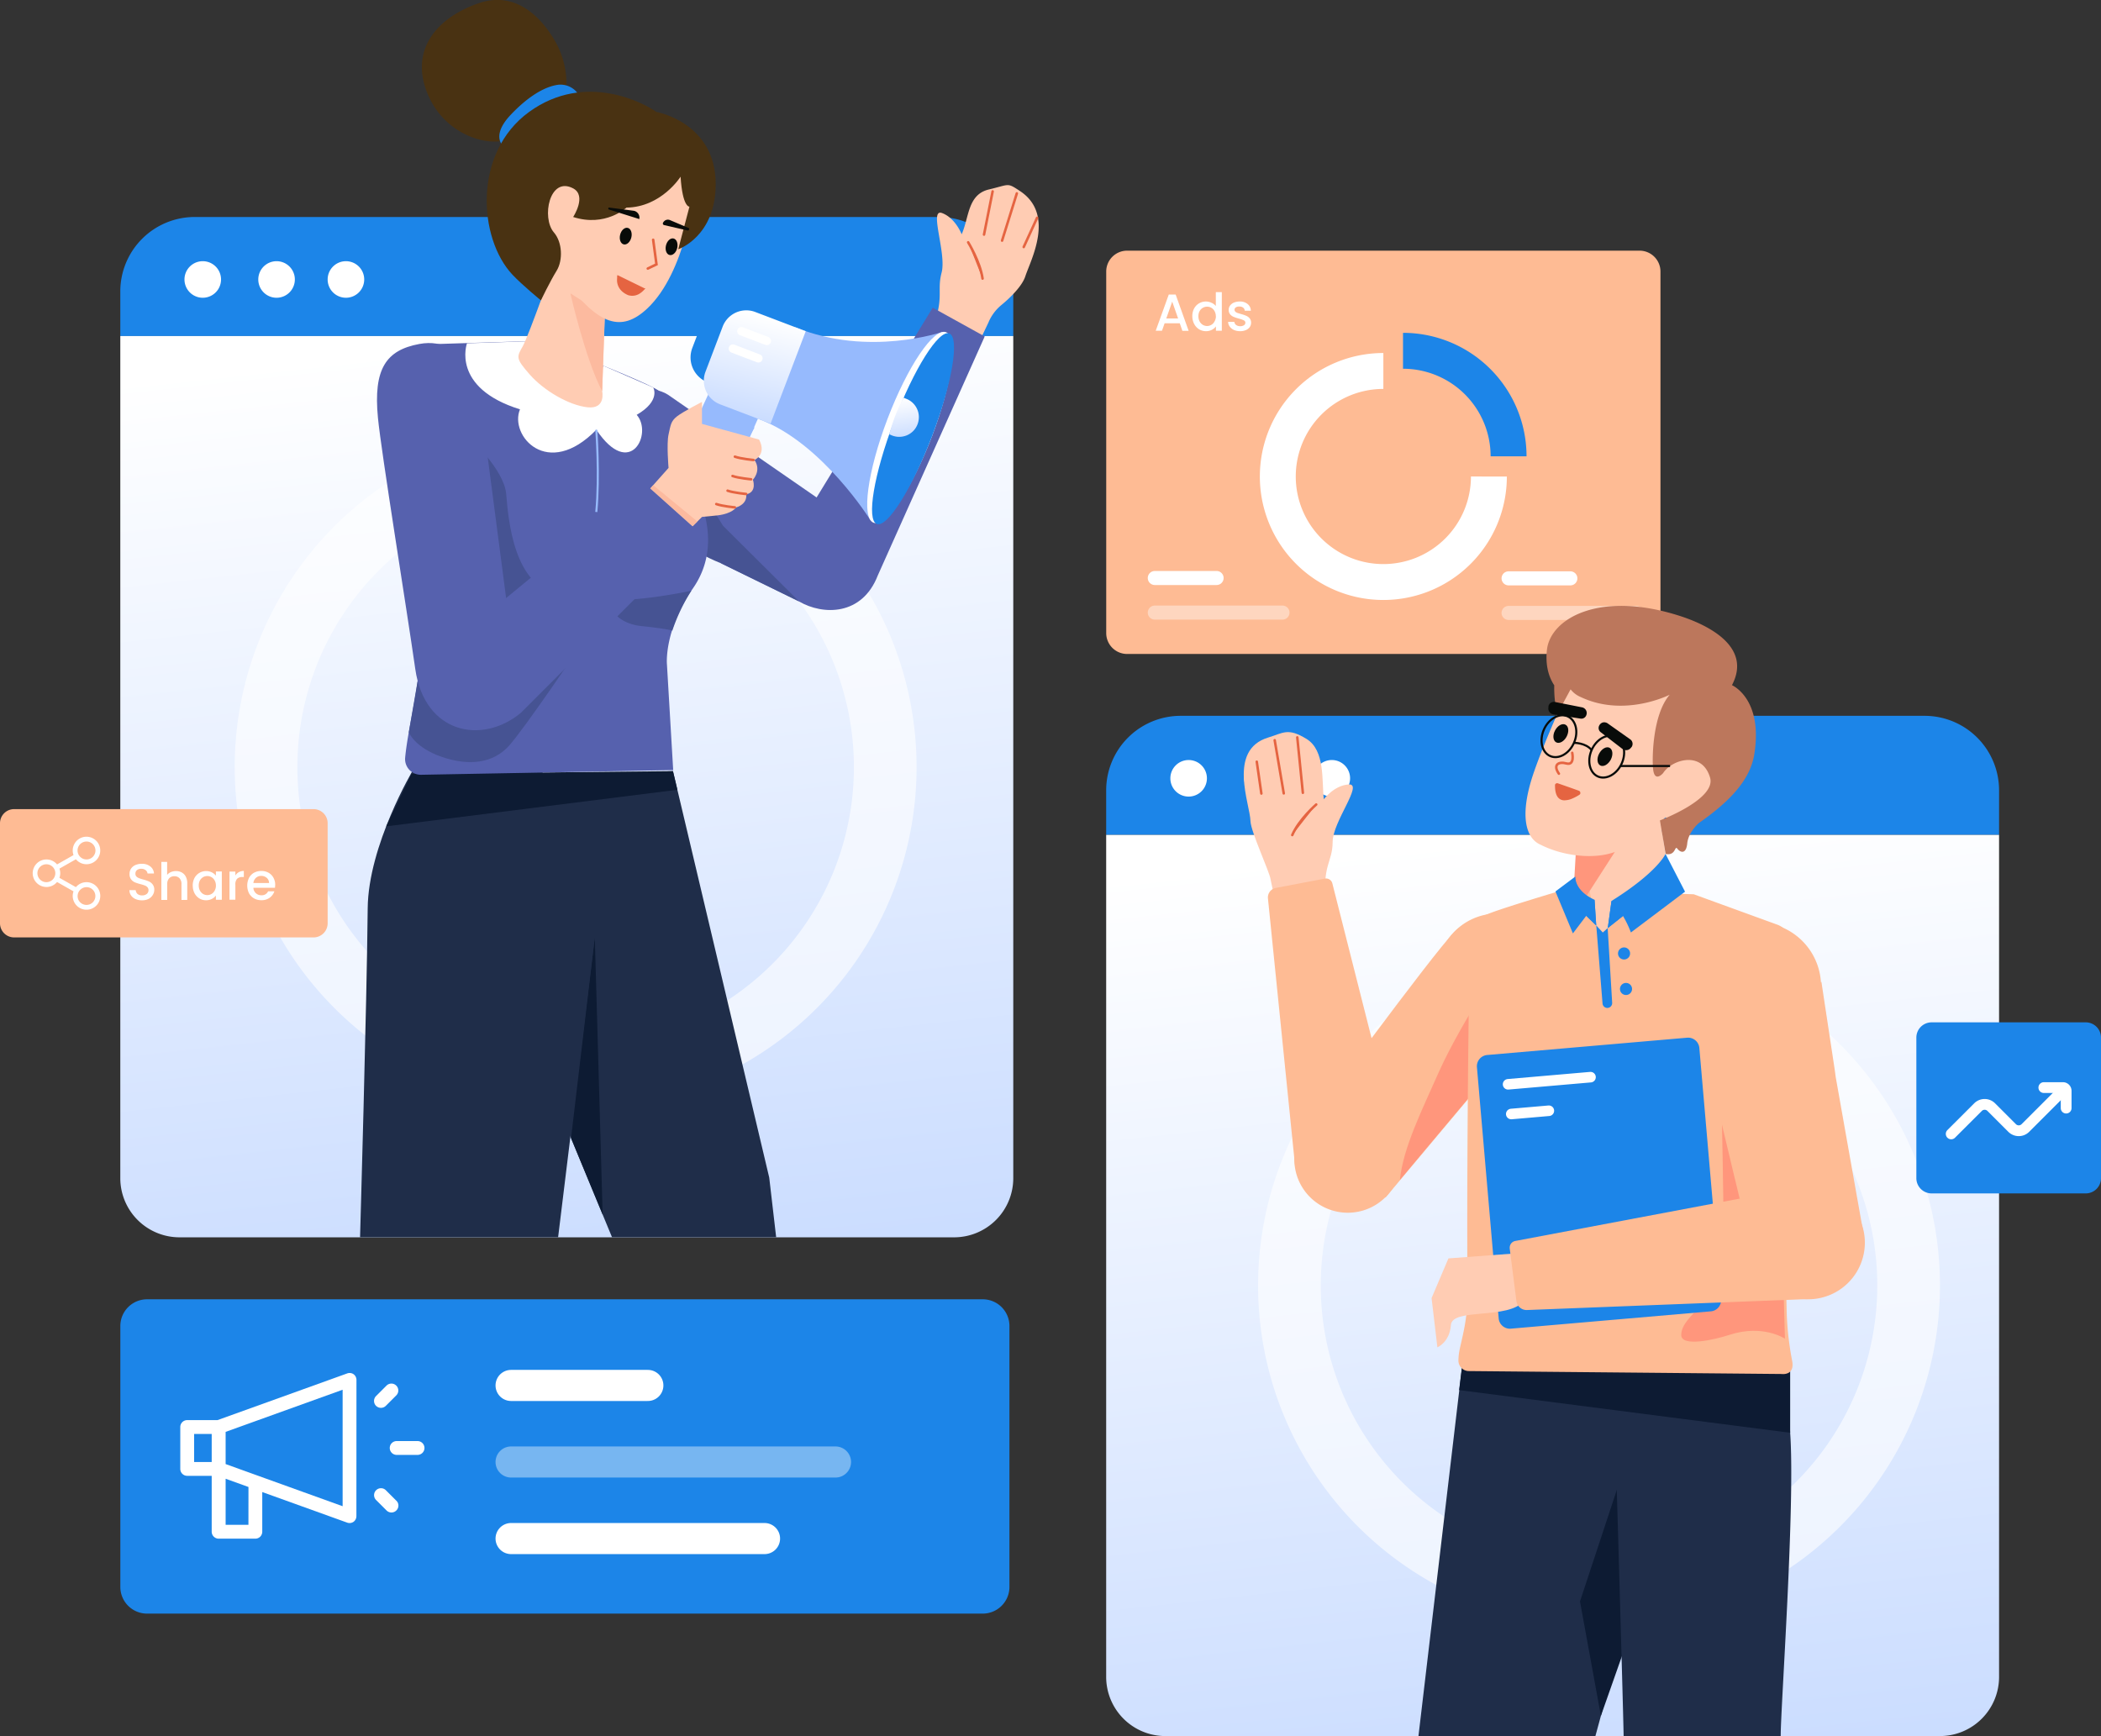 <svg xmlns="http://www.w3.org/2000/svg" xmlns:xlink="http://www.w3.org/1999/xlink" id="Calque_1" data-name="Calque 1" viewBox="0 0 1005.64 831.19"><rect x="0" y="0" width="1005.64" height="831.19" fill="#333333" stroke="none"/><defs><style>.cls-1,.cls-11,.cls-18,.cls-22,.cls-23,.cls-32,.cls-33,.cls-34,.cls-35,.cls-36,.cls-37,.cls-5,.cls-6,.cls-7,.cls-8{fill:none;}.cls-2{clip-path:url(#clip-path);}.cls-3{fill:#febb94;}.cls-30,.cls-4{fill:#fff;}.cls-11,.cls-22,.cls-33,.cls-34,.cls-35,.cls-5,.cls-7,.cls-8{stroke:#fff;}.cls-11,.cls-22,.cls-33,.cls-34,.cls-35,.cls-36,.cls-37,.cls-5,.cls-6,.cls-7,.cls-8{stroke-miterlimit:10;}.cls-5,.cls-6{stroke-width:17.19px;}.cls-6{stroke:#1c85e8;}.cls-18,.cls-22,.cls-23,.cls-32,.cls-33,.cls-34,.cls-35,.cls-7,.cls-8{stroke-linecap:round;}.cls-7,.cls-8{stroke-width:6.73px;}.cls-34,.cls-8{opacity:0.4;}.cls-11,.cls-34,.cls-8{isolation:isolate;}.cls-38,.cls-9{fill:#1c85e8;}.cls-10{fill:url(#Dégradé_sans_nom);}.cls-11{stroke-width:30px;opacity:0.6;}.cls-12{fill:url(#Dégradé_sans_nom_2);}.cls-13{fill:#1f2d49;}.cls-14{fill:#0d1b33;}.cls-15{fill:#ff967c;}.cls-16{fill:#ffccb3;}.cls-17,.cls-21{fill:#e56441;}.cls-18,.cls-21,.cls-23,.cls-32{stroke:#e56441;}.cls-18{stroke-width:1.2px;}.cls-19{fill:#bc775c;}.cls-20{fill:#080b09;}.cls-22{stroke-width:5.05px;}.cls-23{stroke-width:1.21px;}.cls-24{fill:#5661ae;}.cls-25{fill:#465393;}.cls-26{fill:#96bafd;}.cls-27{fill:url(#Dégradé_sans_nom_3);}.cls-28{fill:url(#Dégradé_sans_nom_4);}.cls-29{fill:#fcba9f;}.cls-30,.cls-38{fill-rule:evenodd;}.cls-31{fill:#493212;}.cls-32{stroke-width:1.22px;}.cls-33,.cls-34{stroke-width:14.89px;}.cls-35{stroke-width:5.16px;}.cls-36{stroke:#080b09;}.cls-37{stroke:#96bafd;}</style><clipPath id="clip-path" transform="translate(-217 -122)"><rect class="cls-1" x="217" y="122" width="1005.64" height="831.19"></rect></clipPath><linearGradient id="D&#xE9;grad&#xE9;_sans_nom" x1="466.16" y1="738.78" x2="566.23" y2="-175.7" gradientTransform="matrix(1, 0, 0, -1, 0, 1021.89)" gradientUnits="userSpaceOnUse"><stop offset="0" stop-color="#fff"></stop><stop offset="1" stop-color="#94b9ff"></stop></linearGradient><linearGradient id="D&#xE9;grad&#xE9;_sans_nom_2" x1="938.04" y1="499.98" x2="1038.12" y2="-414.5" xlink:href="#D&#xE9;grad&#xE9;_sans_nom"></linearGradient><linearGradient id="D&#xE9;grad&#xE9;_sans_nom_3" x1="582.64" y1="748.87" x2="559.77" y2="650.93" xlink:href="#D&#xE9;grad&#xE9;_sans_nom"></linearGradient><linearGradient id="D&#xE9;grad&#xE9;_sans_nom_4" x1="647.88" y1="709.31" x2="653.52" y2="669.9" xlink:href="#D&#xE9;grad&#xE9;_sans_nom"></linearGradient></defs><title>Scenes04</title><g class="cls-2"><path class="cls-3" d="M1001.78,242H756.49a10,10,0,0,0-10,10V425.07a10,10,0,0,0,10,10h245.29a10,10,0,0,0,10-10V252A10,10,0,0,0,1001.78,242Z" transform="translate(-217 -122)"></path><path class="cls-4" d="M781.7,276.77h-7.26l-1.25,3.55h-3L776.43,263h3.3l6.21,17.37h-3Zm-.8-2.32-2.82-8.06-2.84,8.06Zm6.8-1.07a7.65,7.65,0,0,1,.85-3.67,6.27,6.27,0,0,1,2.34-2.47,6.34,6.34,0,0,1,3.32-.9,6.28,6.28,0,0,1,2.65.6,5.24,5.24,0,0,1,2.09,1.55v-6.64h2.87v18.47H799v-2.08a5.19,5.19,0,0,1-1.94,1.65,5.87,5.87,0,0,1-2.82.65,6.29,6.29,0,0,1-3.3-.9,6.6,6.6,0,0,1-2.34-2.54A8,8,0,0,1,787.7,273.38Zm11.25.05a4.89,4.89,0,0,0-.6-2.47,4,4,0,0,0-1.52-1.6,4.08,4.08,0,0,0-4.09,0,4,4,0,0,0-1.55,1.57,5,5,0,0,0-.57,2.45,5.2,5.2,0,0,0,.57,2.49,4.34,4.34,0,0,0,1.55,1.65,4.06,4.06,0,0,0,2,.55,4,4,0,0,0,3.57-2.15A5,5,0,0,0,799,273.43Zm11.6,7.11a7.21,7.21,0,0,1-2.92-.57,5.24,5.24,0,0,1-2-1.6,4,4,0,0,1-.8-2.27h3a2.05,2.05,0,0,0,.82,1.47,3.17,3.17,0,0,0,1.92.58,3.22,3.22,0,0,0,1.85-.45,1.42,1.42,0,0,0,.67-1.2,1.22,1.22,0,0,0-.75-1.15,13.12,13.12,0,0,0-2.32-.82,23.26,23.26,0,0,1-2.52-.83,4.5,4.5,0,0,1-1.7-1.22,3.26,3.26,0,0,1-.69-2.17,3.36,3.36,0,0,1,.64-2,4.39,4.39,0,0,1,1.85-1.45,7.24,7.24,0,0,1,2.8-.52,5.66,5.66,0,0,1,3.77,1.2,4.18,4.18,0,0,1,1.54,3.22H812.8a2,2,0,0,0-.75-1.47,2.78,2.78,0,0,0-1.82-.55,3,3,0,0,0-1.72.42,1.31,1.31,0,0,0-.6,1.12,1.24,1.24,0,0,0,.39.93,3.11,3.11,0,0,0,1,.6c.38.13,1,.3,1.7.52a17.64,17.64,0,0,1,2.44.82,4.44,4.44,0,0,1,1.67,1.2,3.2,3.2,0,0,1,.73,2.12,3.6,3.6,0,0,1-.65,2.1,4.33,4.33,0,0,1-1.85,1.45A6.71,6.71,0,0,1,810.55,280.54Z" transform="translate(-217 -122)"></path><path class="cls-5" d="M929.66,350.12a50.52,50.52,0,1,1-50.52-50.53" transform="translate(-217 -122)"></path><path class="cls-6" d="M888.55,289.93a50.53,50.53,0,0,1,50.53,50.53" transform="translate(-217 -122)"></path><path class="cls-7" d="M769.74,398.7h29.58" transform="translate(-217 -122)"></path><path class="cls-8" d="M769.74,415.26h61.12" transform="translate(-217 -122)"></path><path class="cls-7" d="M939.08,398.87h29.57" transform="translate(-217 -122)"></path><path class="cls-8" d="M939.08,415.42h61.12" transform="translate(-217 -122)"></path><path class="cls-9" d="M310.24,225.88H666.31A35.64,35.64,0,0,1,702,261.54v21.34H274.58V261.54a35.64,35.64,0,0,1,35.66-35.66Z" transform="translate(-217 -122)"></path><path class="cls-10" d="M274.58,282.88H702V686a28.32,28.32,0,0,1-28.32,28.33H302.9A28.34,28.34,0,0,1,274.58,686V282.88Z" transform="translate(-217 -122)"></path><path class="cls-11" d="M492.53,637.44A148.19,148.19,0,1,0,344.34,489.26,148.18,148.18,0,0,0,492.53,637.44Z" transform="translate(-217 -122)"></path><path class="cls-4" d="M314.05,264.54a8.75,8.75,0,1,0-8.75-8.75A8.75,8.75,0,0,0,314.05,264.54Z" transform="translate(-217 -122)"></path><path class="cls-4" d="M349.38,264.54a8.75,8.75,0,1,0-8.75-8.75A8.74,8.74,0,0,0,349.38,264.54Z" transform="translate(-217 -122)"></path><path class="cls-4" d="M382.57,264.54a8.75,8.75,0,1,0-8.74-8.75A8.75,8.75,0,0,0,382.57,264.54Z" transform="translate(-217 -122)"></path><path class="cls-9" d="M782.13,464.68H1138.2a35.66,35.66,0,0,1,35.65,35.66v21.34H746.47V500.34a35.66,35.66,0,0,1,35.66-35.66Z" transform="translate(-217 -122)"></path><path class="cls-12" d="M746.47,521.68h427.38V924.76a28.32,28.32,0,0,1-28.32,28.33H774.79a28.34,28.34,0,0,1-28.32-28.33Z" transform="translate(-217 -122)"></path><path class="cls-11" d="M982.36,885.57A148.19,148.19,0,1,0,834.18,737.39,148.18,148.18,0,0,0,982.36,885.57Z" transform="translate(-217 -122)"></path><path class="cls-4" d="M785.94,503.34a8.75,8.75,0,1,0-8.75-8.74A8.74,8.74,0,0,0,785.94,503.34Z" transform="translate(-217 -122)"></path><path class="cls-4" d="M821.27,503.34a8.75,8.75,0,1,0-8.75-8.74A8.74,8.74,0,0,0,821.27,503.34Z" transform="translate(-217 -122)"></path><path class="cls-4" d="M854.46,503.34a8.75,8.75,0,1,0-8.74-8.74A8.74,8.74,0,0,0,854.46,503.34Z" transform="translate(-217 -122)"></path><path class="cls-13" d="M917,774.68,895.93,953.19h84.68l48.32-177.45Z" transform="translate(-217 -122)"></path><path class="cls-14" d="M983.26,943.43l-10-54.8,19.75-59.83h30.59Z" transform="translate(-217 -122)"></path><path class="cls-13" d="M1073.86,775.74a287.52,287.52,0,0,0,0,32.16c2.47,34.63-4.59,132-4.53,145.29H994.15c-.32-18.44-5-176.69-5-176.69Z" transform="translate(-217 -122)"></path><path class="cls-14" d="M915.4,787.47l158.46,20.43V775.74L917,774.68Z" transform="translate(-217 -122)"></path><path class="cls-3" d="M945.44,593.64c4.42-21.84-6-21.28-9.44-24.75,0,0-13-10.71-22.88-.73-10.48,10.56-70.51,92.58-70.51,92.58l37.56,34.55,7.06-8.43,18.29-21.81,19.57-23.32,2.43-2.65,26.39-29.89S942.94,605.13,945.44,593.64Z" transform="translate(-217 -122)"></path><path class="cls-3" d="M961.15,597.35a28.87,28.87,0,1,0-36.55,18.21A28.88,28.88,0,0,0,961.15,597.35Z" transform="translate(-217 -122)"></path><path class="cls-15" d="M927.17,639c.76-4.57,2.27-13.69,3.9-22l8.67-40.26s-23.28,34.4-34,58.36c-7.94,18-17.15,36.26-18.68,51.75L905.35,665l19.56-23.31Z" transform="translate(-217 -122)"></path><path class="cls-16" d="M851.73,554.43c-2-18.47,3.07-19.36,3.14-29.37,0-9.78,14.81-27.9,7.76-27.53s-12,7.1-12,7.1c-1-8.78.72-23.38-8.26-28.89s-11.1-2.85-18.41-.65c-19.52,6-8.62,31.83-8.42,40,.17,5.15,9.24,24.43,9.65,28l2.88,13.71Z" transform="translate(-217 -122)"></path><path class="cls-17" d="M840.61,501.53,837.94,475Z" transform="translate(-217 -122)"></path><path class="cls-18" d="M840.61,501.53,837.94,475" transform="translate(-217 -122)"></path><path class="cls-17" d="M831.47,501.82l-4.34-25.46Z" transform="translate(-217 -122)"></path><path class="cls-18" d="M831.47,501.82l-4.34-25.46" transform="translate(-217 -122)"></path><path class="cls-17" d="M820.75,501.88l-2.2-15.24Z" transform="translate(-217 -122)"></path><path class="cls-18" d="M820.75,501.88l-2.2-15.24" transform="translate(-217 -122)"></path><path class="cls-17" d="M835.54,521.76c3.19-7.46,11.47-14.63,11.47-14.63Z" transform="translate(-217 -122)"></path><path class="cls-18" d="M835.54,521.76c3.19-7.46,11.47-14.63,11.47-14.63" transform="translate(-217 -122)"></path><path class="cls-3" d="M885.94,668.1,854.7,544.79a3.12,3.12,0,0,0-3.56-2.19l-23.55,4.49a4.63,4.63,0,0,0-3.69,5l13,128.21Z" transform="translate(-217 -122)"></path><path class="cls-3" d="M862.11,702.56A25.58,25.58,0,1,0,836.53,677,25.58,25.58,0,0,0,862.11,702.56Z" transform="translate(-217 -122)"></path><path class="cls-3" d="M965.37,548s-29.24,8.63-36.6,11.71-7.85,15.39-8.34,24.11c-.34,6.11-1.5,98.54-1,156.66.1,12.41-2.21,20.29-3.7,27.19a27.73,27.73,0,0,0-.66,5.6,5.06,5.06,0,0,0,1.43,3.58,5,5,0,0,0,1.62,1.11,4.89,4.89,0,0,0,1.92.4l149.71,1.4s6.64,1,5-6.61a146.11,146.11,0,0,1-2.6-25.12c-1.5-60.36-1.78-161.44-2.43-166.23-1-7.18,6.73-13.37-1.63-17l-40.37-14.69Z" transform="translate(-217 -122)"></path><path class="cls-15" d="M1040.15,614.72s2.27,83.66,1.79,111.55c-.29,17.38-20.16,24.74-20.22,34.8,0,5.95,16.06,2.25,23.16-.07,16-5.2,26.48,1.87,26.48,1.87l-4.26-152.45Z" transform="translate(-217 -122)"></path><path class="cls-16" d="M972.13,518.43l8.92,46.63,3.16,3.34s-1.25,1.49,2.34-2.1c8.45-8.48,30.73-18.82,29.81-22.15-1.32-4.77-5.15-34.49-5.15-34.49Z" transform="translate(-217 -122)"></path><path class="cls-15" d="M971.76,521.53h23.52l-25.83,40.13Z" transform="translate(-217 -122)"></path><path class="cls-16" d="M1039.87,501.23c6.87-17-14.12-19.18-17.75-19.4s-1.2-27.76-1.2-27.76-37.09-18.69-47.57-14.24c0,0-15,31.13-22.15,51.82s-4,31.83,3.43,34.84c9.9,5,22.9,6.59,32.2,4.29,16.56-4.1,27.07-17.31,27.07-17.31a4.32,4.32,0,0,1,.44-.06S1033.39,517.31,1039.87,501.23Z" transform="translate(-217 -122)"></path><path class="cls-19" d="M1029.9,516.19c13.39-9.35,24.65-19.79,26.78-33.05C1061,456.42,1046,450,1046,450c10-18.93-12.77-29.16-24.5-33-38.77-12.61-62.41,1.08-64.06,16.08-.7,6.28.31,12.17,3.5,17a55,55,0,0,0,1.42,13.77L968.76,452a11.91,11.91,0,0,0,4.79,3.66c21.06,10,42.66-1.09,42.66-1.09-8.42,9.73-8.48,31.27-7.94,35.77.78,6.49,4.79,1.75,4.79,1.75,4-6.38,18.63-11,22.47,2.2,3,10.31-24,20.46-24,20.46l2.71,16.06c5,1,4.29-4.3,5.63-2.52s4.18,2.92,4.73-2.53,5.35-9.55,5.35-9.55Z" transform="translate(-217 -122)"></path><path class="cls-20" d="M988,485.66c1.21-2.34.95-4.88-.59-5.68s-3.76.47-5,2.81-.95,4.88.58,5.67S986.74,488,988,485.66Z" transform="translate(-217 -122)"></path><path class="cls-20" d="M966.88,474.59c1.21-2.34,1-4.89-.58-5.68s-3.76.46-5,2.8-.94,4.89.59,5.68S965.67,476.93,966.88,474.59Z" transform="translate(-217 -122)"></path><path class="cls-18" d="M969.54,482.39s1.35,6.11-2.7,5.11c-3.83-1.09-6.68.57-3.68,4.88" transform="translate(-217 -122)"></path><path class="cls-21" d="M962.45,497.45h0c2.34.81,7,2.43,10.1,3.56h0a.6.6,0,0,1,.38.47.65.65,0,0,1,0,.31.57.57,0,0,1-.19.24,22,22,0,0,1-3.31,1.77,9.21,9.21,0,0,1-3.66.83,3.35,3.35,0,0,1-2.77-1.37c-.72-1-1.21-2.61-1.19-5.24V498a.48.48,0,0,1,0-.24.43.43,0,0,1,.15-.2.44.44,0,0,1,.23-.1A.41.41,0,0,1,962.45,497.45Z" transform="translate(-217 -122)"></path><path class="cls-20" d="M998,479.56l-.34.39a2.87,2.87,0,0,1-1.88,1.14,2.9,2.9,0,0,1-2.14-.51l-10.39-8a2.53,2.53,0,0,1-.73-3.35,2.86,2.86,0,0,1,.74-.89,2.71,2.71,0,0,1,1-.5,2.63,2.63,0,0,1,1.15,0,2.79,2.79,0,0,1,1.07.44l10.73,7.59a2.64,2.64,0,0,1,.76.73,2.61,2.61,0,0,1,.41,1,2.43,2.43,0,0,1,0,1A2.61,2.61,0,0,1,998,479.56Z" transform="translate(-217 -122)"></path><path class="cls-20" d="M961.46,458.09l12.89,2.55a2.7,2.7,0,0,1,1,.47,2.64,2.64,0,0,1,.77.86,2.68,2.68,0,0,1,.35,1.1,2.73,2.73,0,0,1-.13,1.14,2.53,2.53,0,0,1-2.93,1.79l-12.94-2a2.88,2.88,0,0,1-2.32-3.34l0-.52a2.56,2.56,0,0,1,.41-1,2.78,2.78,0,0,1,.76-.73,2.7,2.7,0,0,1,1-.37A2.66,2.66,0,0,1,961.46,458.09Z" transform="translate(-217 -122)"></path><path class="cls-9" d="M1024.54,618.77l-95.69,8.28a5.4,5.4,0,0,0-4.92,5.85l10.41,120.24a5.4,5.4,0,0,0,5.85,4.92l95.69-8.29a5.39,5.39,0,0,0,4.92-5.85l-10.41-120.24A5.4,5.4,0,0,0,1024.54,618.77Z" transform="translate(-217 -122)"></path><path class="cls-22" d="M938.84,641.08l39.46-3.42" transform="translate(-217 -122)"></path><path class="cls-22" d="M940.36,655.3l18-1.56" transform="translate(-217 -122)"></path><path class="cls-3" d="M1070.4,588.35c-14.73-18.44-21.35-9.61-26.53-9.16,0,0-17.53,3.27-16.15,18.1C1029.18,613,1055,717.54,1055,717.54l54.14-4.07-2.57-14.42-5.28-29.7-5.63-31.75-.51-3.78-6.33-41.77S1078,598.2,1070.4,588.35Z" transform="translate(-217 -122)"></path><path class="cls-3" d="M1074,620.19A30.59,30.59,0,1,0,1032,610.13,30.59,30.59,0,0,0,1074,620.19Z" transform="translate(-217 -122)"></path><path class="cls-16" d="M944.43,721.88l-34.14,2.54-8.07,19L905,767s5.88-2.39,6.48-10.7,27.79-2.42,34.89-11.55" transform="translate(-217 -122)"></path><path class="cls-3" d="M1074.66,691.09l-132.45,25a3.28,3.28,0,0,0-2,1.32,3.36,3.36,0,0,0-.58,2.3l3.21,25.21a4.91,4.91,0,0,0,5,4.22l136.44-5.33Z" transform="translate(-217 -122)"></path><path class="cls-3" d="M1082.5,744a27.11,27.11,0,1,0-27.11-27.11A27.1,27.1,0,0,0,1082.5,744Z" transform="translate(-217 -122)"></path><path class="cls-13" d="M539.11,491.15l46.08,194.58,3.32,28.56H509.94L458,588.63l9.6-94.16Z" transform="translate(-217 -122)"></path><path class="cls-14" d="M490.33,666.86l11.37-96.14,3.76,132.72Z" transform="translate(-217 -122)"></path><path class="cls-13" d="M414.74,490.54S393.25,526.63,393,556.86c-.42,45.36-3.66,157.43-3.66,157.43h94.8L501.7,570.72l-25.4-80.18Z" transform="translate(-217 -122)"></path><path class="cls-14" d="M539.11,491.15,414,492.43l-12.16,25.16,139.39-17.51Z" transform="translate(-217 -122)"></path><path class="cls-16" d="M683.42,290.46l6.66-14a21.6,21.6,0,0,1,6.08-8.31c4.07-3.31,10.13-9.14,11.63-13.95,2.53-7.68,14.39-29.55-2.58-40.75-6.28-4.12-4.73-3.16-14.91-.74s-9.4,13.37-13,21.45c0,0-2.93-7.75-9.38-10.16s2.24,19.11-.23,28.54,1.76,11.85-5.24,29Z" transform="translate(-217 -122)"></path><path class="cls-17" d="M692.12,213.63,688,234.31Z" transform="translate(-217 -122)"></path><path class="cls-23" d="M692.12,213.63,688,234.31" transform="translate(-217 -122)"></path><path class="cls-17" d="M703.7,214.58l-7.06,22.61Z" transform="translate(-217 -122)"></path><path class="cls-23" d="M703.7,214.58l-7.06,22.61" transform="translate(-217 -122)"></path><path class="cls-17" d="M713.41,226.26l-6.41,14Z" transform="translate(-217 -122)"></path><path class="cls-23" d="M713.41,226.26l-6.41,14" transform="translate(-217 -122)"></path><path class="cls-17" d="M680.41,238s5.74,9.29,6.89,17.36Z" transform="translate(-217 -122)"></path><path class="cls-23" d="M680.41,238s5.74,9.29,6.89,17.36" transform="translate(-217 -122)"></path><path class="cls-24" d="M504.2,309.77c10.11-2.22,25.32-3.47,32.47,1.15l71.2,49.22,55.58-90.84,24.88,13.77L637.19,397.39c-7.52,19.49-26.27,19.2-37.72,12.55l-37.15-18.16Z" transform="translate(-217 -122)"></path><path class="cls-25" d="M549.41,357s-.13-5.86,13.68,16.71l36.38,36.2-37.15-18.16C528.35,378.13,539,362.43,549.41,357Z" transform="translate(-217 -122)"></path><path class="cls-24" d="M503.45,296.16s25.22,10,29.08,13.06,7.5,28.22,14.05,40.16,16.13,34,2.14,54.21-12.5,36.31-12.5,36.31l3,50.77L418.64,492.9a7.59,7.59,0,0,1-5.7-2.35,7.63,7.63,0,0,1-1.63-2.7,7.38,7.38,0,0,1-.38-3.13c1.34-14.8,7.46-35.59,7.94-59.16.65-31.94,1.14-138.68,1.14-138.68l52.51-1.65C483.1,287.06,503.45,296.16,503.45,296.16Z" transform="translate(-217 -122)"></path><path class="cls-25" d="M547.9,404.8s-16.44,3.53-30.09,4.24-6.56,11.34,6,12.65,15,2.2,15,2.2A87.75,87.75,0,0,1,547.9,404.8Z" transform="translate(-217 -122)"></path><path class="cls-25" d="M416.89,448.08l-4.22,24.48s2.78,7.3,15.77,11.77,24.63,3.14,32.24-5.37,34.14-47.81,34.14-47.81Z" transform="translate(-217 -122)"></path><path class="cls-25" d="M440.68,330.51s17.57,16,18.6,27.91,3.42,45,26,48.32c27.68,4.06,34.92,8,22.09,11.1s-41.95-1.92-41.95,11.37c0,9.46-11.31,16.53-17,11.37S397.47,356.87,440.68,330.51Z" transform="translate(-217 -122)"></path><path class="cls-26" d="M557.52,307.5l-13.7,29.63,24.8,10.61,14.82-33.64Z" transform="translate(-217 -122)"></path><path class="cls-26" d="M553,322.23l25.16,4.41L575,332.58l-22-7.67Z" transform="translate(-217 -122)"></path><path class="cls-9" d="M567.09,275.28h0a12.76,12.76,0,0,0-16.47,7.39l-2.25,5.9a12.77,12.77,0,0,0,7.39,16.48h0a12.78,12.78,0,0,0,16.48-7.4l2.24-5.89A12.76,12.76,0,0,0,567.09,275.28Z" transform="translate(-217 -122)"></path><path class="cls-26" d="M597.62,278.63c35,14.49,70.59,2.23,70.59,2.23l-34.49,90.28s-22.93-36.89-52.94-48.29C569.73,318.64,597.62,278.63,597.62,278.63Z" transform="translate(-217 -122)"></path><path class="cls-4" d="M663.16,330.71c9.59-25.18,12.58-47.42,6.68-49.67s-18.46,16.35-28.05,41.54-12.58,47.42-6.68,49.66S653.57,355.89,663.16,330.71Z" transform="translate(-217 -122)"></path><path class="cls-9" d="M663.16,330.71c9.59-25.19,13.27-47.16,8.22-49.08s-16.92,16.93-26.5,42.12-13.27,47.15-8.22,49.08S653.57,355.89,663.16,330.71Z" transform="translate(-217 -122)"></path><path class="cls-27" d="M578.51,271.36l24.16,9.19-16.83,44.22-24.16-9.2a12.16,12.16,0,0,1-6.74-6.35,12.16,12.16,0,0,1-1.05-4.6,12,12,0,0,1,.79-4.66l8.22-21.6a12.08,12.08,0,0,1,11-7.79A11.89,11.89,0,0,1,578.51,271.36Z" transform="translate(-217 -122)"></path><path class="cls-4" d="M584.77,283.32l-12.2-4.64a2,2,0,0,0-1.43,3.75l12.2,4.65a2,2,0,1,0,1.43-3.76Z" transform="translate(-217 -122)"></path><path class="cls-4" d="M580.72,291.68,568.51,287a2,2,0,0,0-1.43,3.76l12.2,4.65a2,2,0,0,0,1.44-3.76Z" transform="translate(-217 -122)"></path><path class="cls-28" d="M649.53,312.41,651,313a9.42,9.42,0,0,1,5.25,11.91,9.31,9.31,0,0,1-2,3.28,9.46,9.46,0,0,1-3.17,2.2,9.58,9.58,0,0,1-3.78.74,9.46,9.46,0,0,1-3.77-.84l-.9-.4S645.28,319.69,649.53,312.41Z" transform="translate(-217 -122)"></path><path class="cls-16" d="M525.45,359,537,346s-1-11.58,0-16,1.05-6.32,4-8.64,12-6.95,12-6.95v10.53l27.3,7.48s4,6.34-2.14,9.81c3.42,5.14-.79,9.43-.79,9.43s2.16,5.89-3.21,7c0,0,1,4.41-4.85,6.28,0,0-1.73,2.89-8.65,3.76-1.91.24-7.65.76-7.65.76L542.09,380.3Z" transform="translate(-217 -122)"></path><path class="cls-29" d="M528.3,355.82l20.23,18.09,2.28-2.26-21.15-17.37Z" transform="translate(-217 -122)"></path><path class="cls-17" d="M577.65,342.21s-6-.56-8.9-1.59Z" transform="translate(-217 -122)"></path><path class="cls-23" d="M577.65,342.21s-6-.56-8.9-1.59" transform="translate(-217 -122)"></path><path class="cls-17" d="M576.52,351.45s-6-.55-8.9-1.58Z" transform="translate(-217 -122)"></path><path class="cls-23" d="M576.52,351.45s-6-.55-8.9-1.58" transform="translate(-217 -122)"></path><path class="cls-17" d="M574.15,358.48s-6-.55-8.9-1.58Z" transform="translate(-217 -122)"></path><path class="cls-23" d="M574.15,358.48s-6-.55-8.9-1.58" transform="translate(-217 -122)"></path><path class="cls-17" d="M568.75,364.89s-6-.56-8.9-1.59Z" transform="translate(-217 -122)"></path><path class="cls-23" d="M568.75,364.89s-6-.56-8.9-1.59" transform="translate(-217 -122)"></path><path class="cls-24" d="M446.65,311.87s-5.26-29.6-28.94-25.2c-15.88,2.95-22.1,11.81-19.8,35.42,1.6,16.51,13.57,90.15,17.87,120.23,4.42,30.87,31.89,36.32,50.44,21l86-86-26.48-23.69L459.25,408.3Z" transform="translate(-217 -122)"></path><path class="cls-30" d="M529.66,307.5l-24-10.47c-4.31,21.29-2.47,16.79-5.44,18.39,0,0-25.34,1-31.87-30l-27.83.93s-7.8,21.28,25.37,31.61c-5.22,12.47,13.13,33.8,36.55,9.77,16.24,24.2,27.15,1.62,19.31-7.14C533.45,313.81,529.66,307.5,529.66,307.5Z" transform="translate(-217 -122)"></path><path class="cls-16" d="M506.64,269.57l-1.41,39.68s1.94,8.69-7,7.73-20.93-8-27.68-15.7-6.29-8.33-3.39-13.4,16.47-43.64,16.47-43.64Z" transform="translate(-217 -122)"></path><path class="cls-29" d="M506.44,272.89,490,262.42s7.28,32,15.23,46.83Z" transform="translate(-217 -122)"></path><path class="cls-31" d="M488.07,164.72a41.42,41.42,0,0,0-4.81-22c-5.94-10.75-18.3-25.62-37.05-19.21s-32.48,20.81-25.39,41.17,26.79,26.87,36.82,24.7S488.07,164.72,488.07,164.72Z" transform="translate(-217 -122)"></path><path class="cls-9" d="M494.11,167.55a10.3,10.3,0,0,0-4.63-4.13,10.2,10.2,0,0,0-6.16-.71c-7.43,1.37-15.24,7.23-21.88,14.26S455,189.1,458,192.21,494.11,167.55,494.11,167.55Z" transform="translate(-217 -122)"></path><path class="cls-16" d="M549.34,214.07s-4,38.24-22.56,55.65c-12.13,11.36-23.26,8.45-39.85-14.28-15.21-20.83-16.54-31-16.54-31l16.07-36.17S551.23,179.08,549.34,214.07Z" transform="translate(-217 -122)"></path><path class="cls-31" d="M542.76,206.58s-9.15,14.58-25.92,14.81c0,0-10.1,9.47-25.5,4.49,0,0,6.68-10.14,0-13.7-11.36-6-15.27,14.09-9.21,21.1,4.11,4.76,4.35,13.4,1.28,18.36s-7.51,14.15-7.51,14.15-8.9-7.28-13.61-12.28c-16.36-17.39-19-58.39,8-77.95s55.49-3.91,60.82,0c0,0,28.41,5,28.46,34.5,0,25.26-17.93,31.27-17.93,31.27L547,220.94S543.68,221.3,542.76,206.58Z" transform="translate(-217 -122)"></path><path class="cls-21" d="M512.89,254.41,525,260.33l-.18.2a9.76,9.76,0,0,1-1.59,1.37,6.08,6.08,0,0,1-5.43.92c-3.38-1.46-4.53-3.71-4.87-5.57a8.05,8.05,0,0,1,0-2.43C512.85,254.67,512.87,254.53,512.89,254.41Z" transform="translate(-217 -122)"></path><path class="cls-20" d="M541.13,240.78c.54-2.18-.23-4.24-1.71-4.61s-3.11,1.11-3.65,3.29.22,4.25,1.7,4.61S540.59,243,541.13,240.78Z" transform="translate(-217 -122)"></path><path class="cls-20" d="M519.18,235.7c.54-2.18-.22-4.25-1.7-4.61s-3.12,1.1-3.66,3.29.23,4.24,1.71,4.61S518.64,237.88,519.18,235.7Z" transform="translate(-217 -122)"></path><path class="cls-20" d="M546,232.31l-11.17-2.56a.81.81,0,0,1-.45-.36.75.75,0,0,1-.1-.55,2.4,2.4,0,0,1,.56-.88,2.53,2.53,0,0,1,.85-.6,2.78,2.78,0,0,1,1-.2,2.59,2.59,0,0,1,1,.21l8.75,3.71C547.21,231.26,546.9,232.54,546,232.31Z" transform="translate(-217 -122)"></path><path class="cls-20" d="M508.49,222.31,523,226.87a3.38,3.38,0,0,0,0-1.38,3.48,3.48,0,0,0-.56-1.26,3.33,3.33,0,0,0-1-.92,3.23,3.23,0,0,0-1.31-.44l-11.62-1.51C508.17,221.27,507.94,222.18,508.49,222.31Z" transform="translate(-217 -122)"></path><path class="cls-32" d="M529.64,236.78l1.58,11.78-4.16,2" transform="translate(-217 -122)"></path><path class="cls-9" d="M687.38,744h-400a12.79,12.79,0,0,0-12.78,12.79V881.69a12.78,12.78,0,0,0,12.78,12.78h400a12.79,12.79,0,0,0,12.79-12.78V756.77A12.79,12.79,0,0,0,687.38,744Z" transform="translate(-217 -122)"></path><path class="cls-3" d="M367.07,509.34H223.76A6.76,6.76,0,0,0,217,516.1V564a6.76,6.76,0,0,0,6.76,6.76H367.07a6.76,6.76,0,0,0,6.76-6.76V516.1A6.76,6.76,0,0,0,367.07,509.34Z" transform="translate(-217 -122)"></path><path class="cls-4" d="M406.87,818.49h10a3.31,3.31,0,0,0,3.3-3.31,3.31,3.31,0,0,0-3.3-3.31h-10a3.31,3.31,0,0,0,0,6.62Z" transform="translate(-217 -122)"></path><path class="cls-4" d="M387.62,782.59a3.39,3.39,0,0,0-.37-1.53,3.28,3.28,0,0,0-1-1.18,3.2,3.2,0,0,0-1.46-.57,3.3,3.3,0,0,0-1.56.16l-62.13,22.37H306.6a3.31,3.31,0,0,0-3.31,3.31V825.2a3.31,3.31,0,0,0,3.31,3.31h11.73v26.77a3.31,3.31,0,0,0,1,2.35,3.33,3.33,0,0,0,1.07.71,3.23,3.23,0,0,0,1.27.25h17.55a3.22,3.22,0,0,0,1.26-.25,3.27,3.27,0,0,0,1.08-.71,3.38,3.38,0,0,0,.71-1.08,3.24,3.24,0,0,0,.26-1.27v-19l40.69,14.65a3.34,3.34,0,0,0,3-.41,3.28,3.28,0,0,0,1-1.18,3.34,3.34,0,0,0,.37-1.52Zm-77.71,39.3V808.46h8.42v13.43Zm26,30.08H325V829.91l10.93,3.94ZM325,822.88V807.47L381,787.3v55.76Z" transform="translate(-217 -122)"></path><path class="cls-4" d="M406.7,840.41l-5-5a3.36,3.36,0,0,0-1.07-.72,3.23,3.23,0,0,0-1.27-.25,3.3,3.3,0,0,0-1.27.25,3.36,3.36,0,0,0-1.07.72,3.26,3.26,0,0,0-.72,1.07,3.33,3.33,0,0,0,0,2.53,3.3,3.3,0,0,0,.72,1.08l5,5a3.32,3.32,0,0,0,3.61.72,3.26,3.26,0,0,0,1.07-.72,3.27,3.27,0,0,0,1-2.34,3.3,3.3,0,0,0-.25-1.27A3.21,3.21,0,0,0,406.7,840.41Z" transform="translate(-217 -122)"></path><path class="cls-4" d="M397,795a3.33,3.33,0,0,0,4.68,0l5-5a3.31,3.31,0,0,0,0-4.68,3.31,3.31,0,0,0-4.68,0l-5,5a3.32,3.32,0,0,0,0,4.69Z" transform="translate(-217 -122)"></path><path class="cls-33" d="M461.63,785.24h65.46" transform="translate(-217 -122)"></path><path class="cls-33" d="M461.63,858.54H582.94" transform="translate(-217 -122)"></path><path class="cls-34" d="M461.63,821.89H616.91" transform="translate(-217 -122)"></path><path class="cls-9" d="M1215.33,611.42h-73.77a7.3,7.3,0,0,0-7.3,7.3V686a7.3,7.3,0,0,0,7.3,7.31h73.77a7.31,7.31,0,0,0,7.31-7.31V618.72A7.3,7.3,0,0,0,1215.33,611.42Z" transform="translate(-217 -122)"></path><path class="cls-4" d="M285,553a7.72,7.72,0,0,1-3.1-.59,5.23,5.23,0,0,1-2.16-1.72,4.38,4.38,0,0,1-.79-2.58h3a2.79,2.79,0,0,0,.86,1.82,3.14,3.14,0,0,0,2.19.71,3.37,3.37,0,0,0,2.26-.69,2.31,2.31,0,0,0,.82-1.81,2,2,0,0,0-.52-1.41,3.19,3.19,0,0,0-1.26-.83,17.52,17.52,0,0,0-2.06-.64,20.91,20.91,0,0,1-2.73-.89,4.56,4.56,0,0,1-1.77-1.42,4.1,4.1,0,0,1-.74-2.56,4.57,4.57,0,0,1,.74-2.58,4.72,4.72,0,0,1,2.07-1.7,7.51,7.51,0,0,1,3.07-.59,6.29,6.29,0,0,1,4.06,1.26,4.56,4.56,0,0,1,1.77,3.39h-3.1a2.26,2.26,0,0,0-.89-1.6,3.28,3.28,0,0,0-2.14-.66,3,3,0,0,0-2,.61,2.14,2.14,0,0,0-.76,1.77,1.85,1.85,0,0,0,.46,1.3,3.52,3.52,0,0,0,1.23.79,17.72,17.72,0,0,0,2,.64,18.78,18.78,0,0,1,2.75.94,4.41,4.41,0,0,1,1.82,1.45,4,4,0,0,1,.76,2.58,4.56,4.56,0,0,1-.71,2.46,5.08,5.08,0,0,1-2,1.87A6.9,6.9,0,0,1,285,553ZM301.25,539a5.52,5.52,0,0,1,2.75.67,4.6,4.6,0,0,1,1.92,2,6.54,6.54,0,0,1,.71,3.15v8h-2.77v-7.57a3.93,3.93,0,0,0-.91-2.78,3.22,3.22,0,0,0-2.49-1,3.29,3.29,0,0,0-2.51,1,3.93,3.93,0,0,0-.91,2.78v7.57h-2.8V534.6H297v6.22a4.71,4.71,0,0,1,1.8-1.33A6.16,6.16,0,0,1,301.25,539Zm8,6.94a7.58,7.58,0,0,1,.84-3.62,6.26,6.26,0,0,1,5.56-3.32,5.85,5.85,0,0,1,2.78.64,5.5,5.5,0,0,1,1.91,1.55v-2h2.83v13.55h-2.83v-2a5.52,5.52,0,0,1-1.94,1.59,5.93,5.93,0,0,1-2.8.64,6,6,0,0,1-3.2-.88,6.51,6.51,0,0,1-2.31-2.51A7.83,7.83,0,0,1,309.27,546Zm11.09,0a4.77,4.77,0,0,0-.59-2.44,3.85,3.85,0,0,0-1.5-1.57,4,4,0,0,0-5.55,1.55,4.8,4.8,0,0,0-.57,2.41,5.07,5.07,0,0,0,.57,2.45,4.28,4.28,0,0,0,1.52,1.63,4.05,4.05,0,0,0,2,.54,3.95,3.95,0,0,0,3.51-2.11A4.92,4.92,0,0,0,320.36,546Zm9.32-4.8a4.29,4.29,0,0,1,1.62-1.6,4.86,4.86,0,0,1,2.43-.59v2.9H333a3.44,3.44,0,0,0-2.51.84,4,4,0,0,0-.83,2.9v7.13h-2.81V539.24h2.81Zm19.05,4.48a9.47,9.47,0,0,1-.1,1.37H338.28a3.72,3.72,0,0,0,3.86,3.59,3.28,3.28,0,0,0,3.19-1.89h3a6.16,6.16,0,0,1-2.24,3.07,6.5,6.5,0,0,1-4,1.18,7,7,0,0,1-3.5-.86,6.55,6.55,0,0,1-2.41-2.46,8.46,8.46,0,0,1,0-7.35,6.09,6.09,0,0,1,2.39-2.46,7.19,7.19,0,0,1,3.54-.86,6.84,6.84,0,0,1,3.41.84,5.91,5.91,0,0,1,2.34,2.36A7,7,0,0,1,348.73,545.69Zm-2.93-.89a3.17,3.17,0,0,0-1.11-2.48,4,4,0,0,0-2.68-.94,3.6,3.6,0,0,0-2.48.94,3.77,3.77,0,0,0-1.23,2.48Z" transform="translate(-217 -122)"></path><path class="cls-4" d="M258.4,544.32a6.61,6.61,0,0,0-2.8.62,6.75,6.75,0,0,0-2.27,1.76l-7.88-4.47a6.52,6.52,0,0,0,0-4.4l7.88-4.48a6.59,6.59,0,0,0,11.49-2.74,6.59,6.59,0,0,0-4.4-7.73,6.58,6.58,0,0,0-8.23,8.47l-7.88,4.47a6.59,6.59,0,1,0,0,8.42l7.88,4.47a6.5,6.5,0,0,0-.1,4.09,6.59,6.59,0,0,0,10.12,3.49,6.51,6.51,0,0,0,2.44-3.28,6.58,6.58,0,0,0-6.25-8.69Zm0-19.46a4.27,4.27,0,0,1,2.38.72,4.21,4.21,0,0,1,1.58,1.93,4.26,4.26,0,0,1,.25,2.47,4.31,4.31,0,0,1-1.18,2.2,4.23,4.23,0,0,1-2.19,1.17,4.3,4.3,0,0,1-2.48-.24,4.36,4.36,0,0,1-1.92-1.58,4.24,4.24,0,0,1-.72-2.38,4.28,4.28,0,0,1,4.28-4.29Zm-19.16,19.46a4.32,4.32,0,0,1-4-2.65,4.25,4.25,0,0,1,.93-4.67,4.28,4.28,0,0,1,6.59.65,4.3,4.3,0,0,1-.53,5.41,4.37,4.37,0,0,1-3,1.26ZM258.4,555.2a4.29,4.29,0,0,1-2.38-.72,4.21,4.21,0,0,1-1.58-1.93A4.29,4.29,0,0,1,260,547a4.39,4.39,0,0,1,1.93,1.58,4.28,4.28,0,0,1-.54,5.41A4.25,4.25,0,0,1,258.4,555.2Z" transform="translate(-217 -122)"></path><path class="cls-35" d="M1150.94,664.82,1163.78,652a4.48,4.48,0,0,1,6.33,0l10,10a4.48,4.48,0,0,0,6.33,0l16.42-16.42" transform="translate(-217 -122)"></path><path class="cls-35" d="M1195.28,642.65h9.13a1.55,1.55,0,0,1,1.55,1.56v8.26" transform="translate(-217 -122)"></path><path class="cls-36" d="M993.28,487.4c2.3-5.25.93-10.92-3.06-12.67s-9.09,1.08-11.39,6.32-.94,10.92,3,12.67S991,492.64,993.28,487.4Z" transform="translate(-217 -122)"></path><path class="cls-36" d="M970.38,477.61c2.31-5.24.94-10.91-3-12.67s-9.1,1.08-11.4,6.33S955,482.19,959,483.94,968.08,482.86,970.38,477.61Z" transform="translate(-217 -122)"></path><path class="cls-36" d="M970.39,477.62s5.51-.1,8.44,3.43" transform="translate(-217 -122)"></path><path class="cls-36" d="M992.61,488.7h23.75" transform="translate(-217 -122)"></path><path class="cls-37" d="M502.42,327.77s1.63,21.94,0,39.33" transform="translate(-217 -122)"></path><path class="cls-38" d="M988.34,553.31c22.18-13.89,25.86-22.53,25.86-22.53l9.34,18.09L997.63,568.4a50.39,50.39,0,0,0-3.79-7.91l-7.29,5.81Zm-26.83-4.55,9.57-7.16s-.75,6.63,9.15,11.14l.82,12.32-4.79-4.65-6.39,8.43Z" transform="translate(-217 -122)"></path><path class="cls-9" d="M986.55,566.3l1.79-13,5.5,7.18Z" transform="translate(-217 -122)"></path><path class="cls-9" d="M980.23,552.74l-4,7.67,4.79,4.65Z" transform="translate(-217 -122)"></path><path class="cls-9" d="M981.05,565.06l3,37.33a2.32,2.32,0,0,0,.61,1.4,2.37,2.37,0,0,0,1.36.71,2.3,2.3,0,0,0,1-.08,2.21,2.21,0,0,0,.89-.51,2.4,2.4,0,0,0,.58-.83,2.34,2.34,0,0,0,.17-1l-2.15-35.77-2.34,2.1Z" transform="translate(-217 -122)"></path><path class="cls-9" d="M994.34,581.33a2.89,2.89,0,1,0-2.88-2.89A2.89,2.89,0,0,0,994.34,581.33Z" transform="translate(-217 -122)"></path><path class="cls-9" d="M995.28,598.33a2.89,2.89,0,1,0-2.88-2.88A2.88,2.88,0,0,0,995.28,598.33Z" transform="translate(-217 -122)"></path></g></svg>